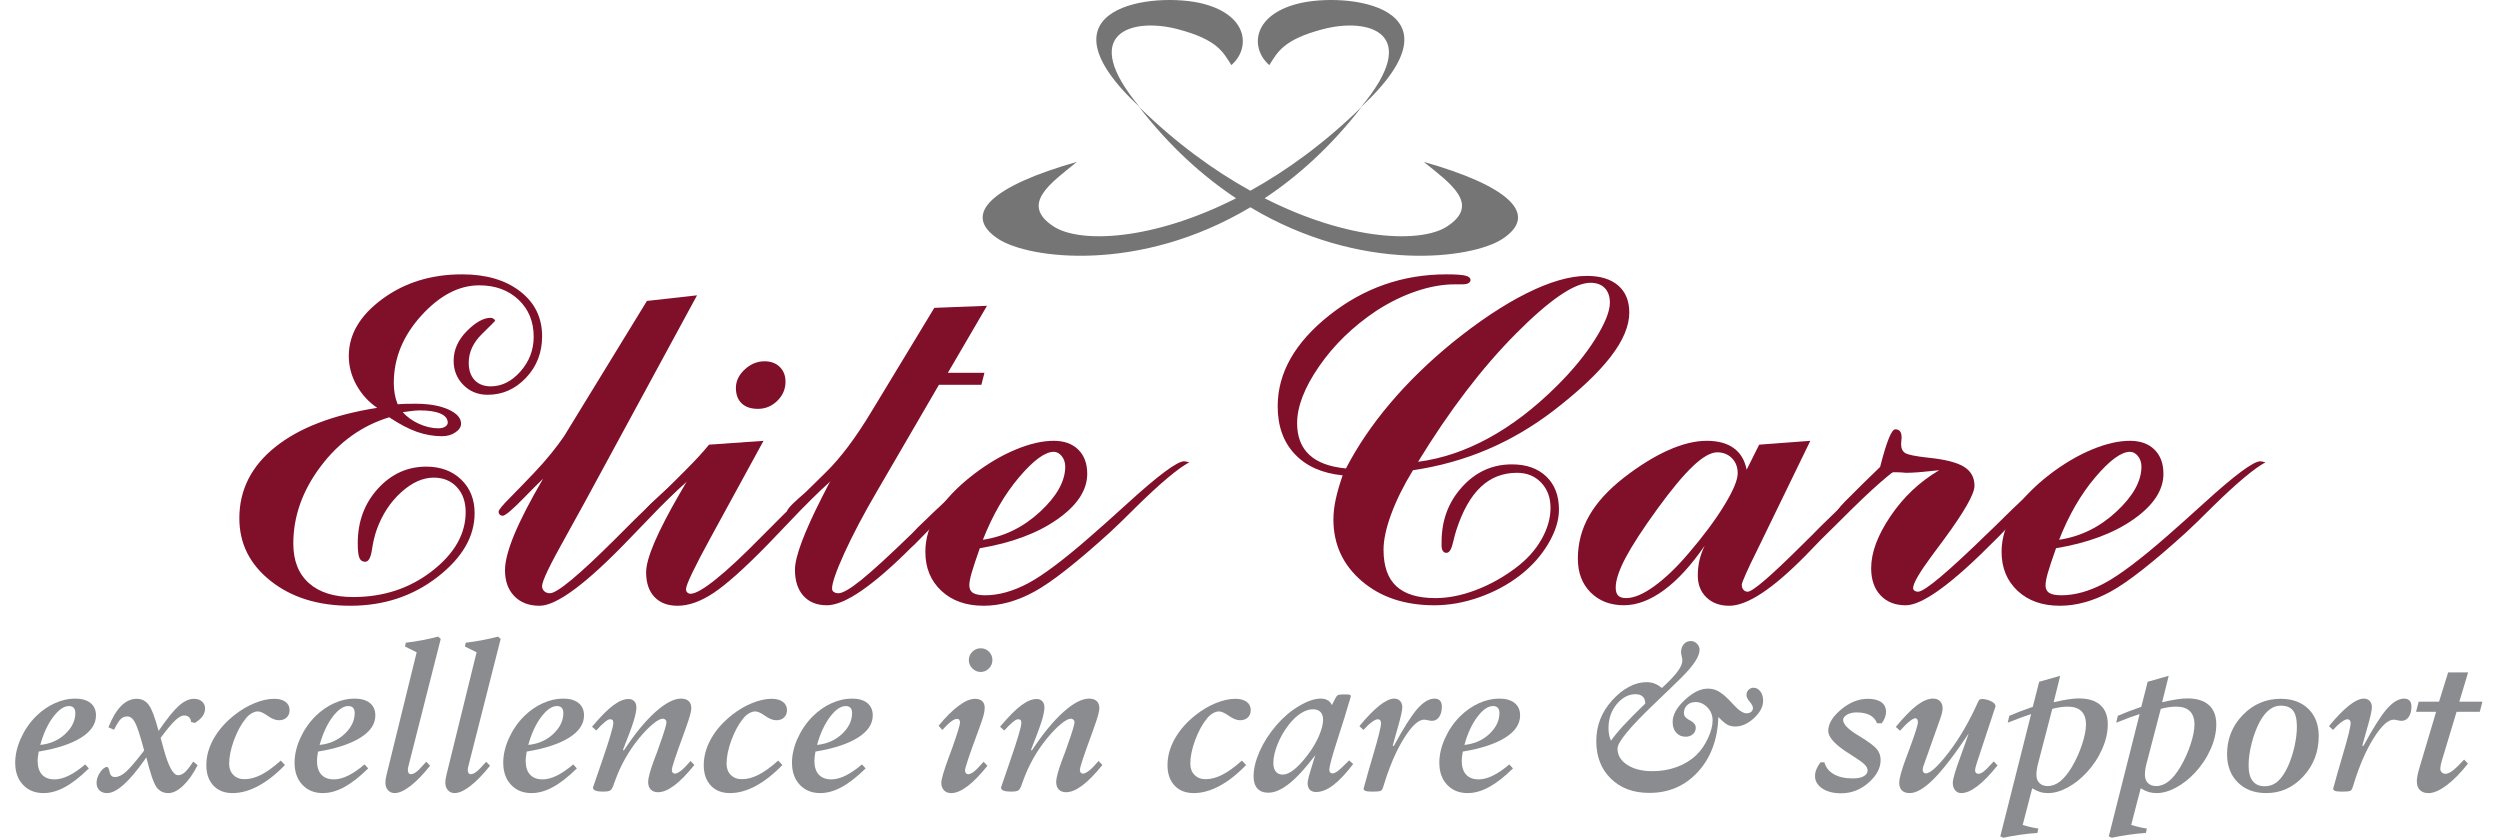 <?xml version="1.0" encoding="utf-8"?>
<!-- Generator: Adobe Illustrator 15.0.2, SVG Export Plug-In . SVG Version: 6.00 Build 0)  -->
<!DOCTYPE svg PUBLIC "-//W3C//DTD SVG 1.1//EN" "http://www.w3.org/Graphics/SVG/1.1/DTD/svg11.dtd">
<svg version="1.1" id="Layer_1" xmlns="http://www.w3.org/2000/svg" xmlns:xlink="http://www.w3.org/1999/xlink" x="0px" y="0px"
	 width="418px" height="140.5px" viewBox="21.334 0 418 140.5" enable-background="new 21.334 0 418 140.5" xml:space="preserve">
<g>
	<g>
		<g>
			<path fill="#801029" d="M84.398,68.19c-1.455-0.998-2.609-2.267-3.463-3.807c-0.855-1.539-1.283-3.164-1.283-4.874
				c0-3.591,1.867-6.762,5.602-9.513c3.733-2.751,8.18-4.126,13.34-4.126c4.018,0,7.253,0.949,9.705,2.843
				c2.452,1.896,3.677,4.397,3.677,7.504c0,2.736-0.897,5.052-2.694,6.948c-1.795,1.896-3.934,2.843-6.413,2.843
				c-1.625,0-2.979-0.549-4.062-1.646c-1.084-1.097-1.625-2.445-1.625-4.041c0-1.824,0.734-3.478,2.203-4.96
				c1.467-1.482,2.8-2.223,3.998-2.223c0.171,0,0.334,0.057,0.492,0.171c0.156,0.114,0.235,0.228,0.235,0.342
				c0,0.029-0.735,0.763-2.202,2.202c-1.468,1.44-2.203,3.043-2.203,4.81c0,1.226,0.328,2.188,0.984,2.886
				c0.656,0.699,1.553,1.047,2.694,1.047c1.852,0,3.513-0.834,4.981-2.5c1.468-1.669,2.202-3.599,2.202-5.795
				c0-2.536-0.849-4.603-2.544-6.199c-1.696-1.597-3.885-2.395-6.563-2.395c-3.393,0-6.62,1.689-9.684,5.066
				c-3.064,3.378-4.597,7.12-4.597,11.224c0,0.656,0.05,1.276,0.15,1.86c0.099,0.584,0.263,1.162,0.492,1.731
				c0.342-0.027,0.727-0.049,1.154-0.064c0.428-0.014,1.026-0.021,1.796-0.021c2.281,0,4.126,0.32,5.537,0.961
				c1.411,0.642,2.117,1.433,2.117,2.372c0,0.543-0.314,1.026-0.941,1.455c-0.627,0.427-1.369,0.642-2.224,0.642
				c-1.425,0-2.829-0.243-4.211-0.729c-1.383-0.483-2.929-1.296-4.639-2.436c-4.561,1.398-8.374,4.126-11.438,8.187
				c-3.064,4.062-4.596,8.374-4.596,12.935c0,2.852,0.869,5.053,2.608,6.606c1.738,1.555,4.204,2.33,7.397,2.33
				c5.073,0,9.477-1.454,13.211-4.362c3.734-2.907,5.601-6.185,5.601-9.833c0-1.738-0.491-3.135-1.475-4.19
				c-0.982-1.054-2.273-1.582-3.869-1.582c-1.824,0-3.642,0.82-5.451,2.459c-1.811,1.639-3.172,3.728-4.084,6.264
				c-0.342,0.969-0.613,2.124-0.812,3.463c-0.2,1.255-0.571,1.881-1.111,1.881c-0.457,0-0.777-0.213-0.962-0.641
				c-0.186-0.428-0.278-1.254-0.278-2.48c0-3.592,1.118-6.62,3.356-9.086c2.238-2.465,4.938-3.698,8.103-3.698
				c2.394,0,4.339,0.721,5.835,2.159c1.497,1.44,2.245,3.313,2.245,5.624c0,3.904-2.067,7.461-6.2,10.667
				c-4.133,3.206-8.994,4.81-14.58,4.81c-5.388,0-9.828-1.382-13.319-4.147c-3.493-2.764-5.238-6.257-5.238-10.475
				c0-4.732,1.995-8.702,5.986-11.908C71.328,71.547,77.014,69.359,84.398,68.19z M88.673,68.917
				c0.712,0.798,1.617,1.448,2.714,1.946c1.098,0.498,2.188,0.748,3.271,0.748c0.456,0,0.826-0.092,1.111-0.277
				c0.285-0.186,0.428-0.407,0.428-0.664c0-0.655-0.407-1.161-1.219-1.518c-0.812-0.356-1.974-0.535-3.485-0.535
				c-0.399,0-0.926,0.044-1.582,0.129C89.257,68.831,88.844,68.889,88.673,68.917z"/>
			<path fill="#801029" d="M112.142,80.033c-0.828,0.799-1.868,1.84-3.121,3.121c-1.996,2.052-3.207,3.078-3.635,3.078
				c-0.199,0-0.363-0.063-0.492-0.19c-0.128-0.129-0.192-0.293-0.192-0.493c0-0.284,0.641-1.068,1.924-2.352
				c0.74-0.74,1.353-1.368,1.838-1.881l2.18-2.267c1.026-1.082,1.967-2.152,2.823-3.206c0.855-1.055,1.581-2.023,2.18-2.907
				l13.853-22.62l8.38-0.94l-18.727,34.505c-0.799,1.453-1.868,3.392-3.208,5.814c-2.65,4.704-3.976,7.47-3.976,8.295
				c0,0.342,0.121,0.627,0.363,0.854c0.242,0.229,0.563,0.343,0.962,0.343c1.197,0,4.832-3.021,10.903-9.064
				c1.368-1.368,2.438-2.437,3.207-3.207c3.591-3.534,6.321-6.05,8.188-7.545c1.867-1.498,3.186-2.246,3.955-2.246
				c0.086,0,0.313,0.042,0.684,0.128c0.142,0.029,0.242,0.043,0.299,0.043c-2.48,1.397-5.972,4.462-10.475,9.193
				c-0.599,0.627-1.042,1.083-1.326,1.367c-0.542,0.571-1.311,1.369-2.309,2.395c-7.07,7.354-12.029,11.031-14.879,11.031
				c-1.768,0-3.171-0.534-4.211-1.604c-1.041-1.069-1.561-2.514-1.561-4.34c0-1.48,0.52-3.476,1.561-5.985
				C108.372,86.847,109.976,83.739,112.142,80.033z"/>
			<path fill="#801029" d="M136.381,80.119l-2.608,2.522c-0.4,0.371-0.913,0.869-1.54,1.497c-1.226,1.226-1.967,1.838-2.223,1.838
				c-0.257,0-0.457-0.035-0.6-0.106s-0.214-0.178-0.214-0.321c0-0.343,0.542-0.983,1.625-1.924c0.77-0.711,1.396-1.297,1.881-1.752
				l2.822-2.823c0.086-0.085,0.242-0.241,0.471-0.47c1.624-1.625,2.921-3.035,3.89-4.233l9.108-0.642l-8.851,16.205
				c-1.341,2.452-2.359,4.403-3.057,5.858c-0.699,1.453-1.048,2.366-1.048,2.735c0,0.229,0.071,0.414,0.214,0.557
				c0.142,0.143,0.328,0.214,0.556,0.214c0.797,0,2.202-0.806,4.211-2.416c2.01-1.61,4.525-3.956,7.547-7.034
				c5.245-5.302,8.822-8.743,10.732-10.325c1.909-1.582,3.292-2.373,4.146-2.373c0.057,0,0.271,0.042,0.642,0.128
				c0.143,0.029,0.256,0.043,0.342,0.043c-2.252,1.198-5.887,4.447-10.904,9.749c-1.653,1.739-2.936,3.078-3.847,4.019
				c-3.877,3.963-6.892,6.656-9.043,8.082c-2.152,1.425-4.155,2.137-6.007,2.137c-1.654,0-2.944-0.491-3.87-1.475
				c-0.927-0.983-1.39-2.358-1.39-4.127c0-2.308,1.867-6.684,5.602-13.126C135.597,81.502,136.067,80.689,136.381,80.119z
				 M144.377,64.854c0-1.139,0.491-2.165,1.475-3.078c0.982-0.912,2.087-1.369,3.313-1.369c1.054,0,1.902,0.314,2.543,0.941
				c0.642,0.627,0.962,1.454,0.962,2.479c0,1.227-0.456,2.288-1.369,3.186c-0.912,0.899-1.995,1.348-3.249,1.348
				c-1.169,0-2.074-0.307-2.714-0.92C144.697,66.829,144.377,65.966,144.377,64.854z"/>
			<path fill="#801029" d="M160.364,80.033c-0.827,0.799-1.867,1.84-3.122,3.121c-1.995,2.052-3.207,3.078-3.634,3.078
				c-0.2,0-0.363-0.063-0.492-0.19c-0.128-0.129-0.192-0.293-0.192-0.493c0-0.343,0.612-1.054,1.839-2.137
				c0.911-0.771,1.639-1.44,2.18-2.01l2.48-2.438c2.451-2.395,4.987-5.773,7.61-10.134c0.285-0.456,0.485-0.783,0.599-0.982
				l9.919-16.376l8.808-0.342l-6.542,11.203h6.115l-0.513,2.009h-7.098l-10.348,17.787c-2.251,3.849-4.069,7.29-5.451,10.326
				c-1.383,3.036-2.073,5.023-2.073,5.965c0,0.229,0.099,0.413,0.299,0.556c0.199,0.143,0.456,0.214,0.769,0.214
				c0.712,0,1.995-0.748,3.849-2.246c1.852-1.495,4.66-4.067,8.423-7.716l0.984-1.026c7.582-7.383,12.057-11.074,13.425-11.074
				c0.086,0,0.313,0.042,0.684,0.128c0.143,0.029,0.242,0.043,0.3,0.043c-2.053,1.083-5.487,4.091-10.304,9.022
				c-1.911,1.966-3.407,3.492-4.49,4.574l-0.684,0.641c-6.442,6.443-11.146,9.664-14.11,9.664c-1.683,0-2.993-0.527-3.934-1.582
				s-1.411-2.508-1.411-4.361c0-2.138,1.496-6.156,4.489-12.058C159.45,81.829,159.993,80.774,160.364,80.033z"/>
			<path fill="#801029" d="M185.159,91.663c-0.656,1.854-1.112,3.229-1.368,4.127c-0.257,0.897-0.385,1.589-0.385,2.072
				c0,0.6,0.214,1.026,0.641,1.284c0.428,0.256,1.097,0.384,2.009,0.384c2.251,0,4.632-0.662,7.141-1.987
				c2.508-1.326,6.043-3.984,10.604-7.975c1.51-1.312,3.506-3.093,5.986-5.345c5.188-4.73,8.366-7.098,9.535-7.098
				c0.056,0,0.185,0.021,0.384,0.064c0.199,0.042,0.356,0.078,0.471,0.106c-1.881,1.026-4.761,3.436-8.637,7.226
				c-1.938,1.938-3.463,3.421-4.575,4.447c-5.587,5.073-9.82,8.395-12.699,9.963c-2.879,1.566-5.701,2.351-8.465,2.351
				c-2.937,0-5.295-0.833-7.077-2.501c-1.782-1.668-2.671-3.841-2.671-6.52c0-2.253,0.668-4.454,2.009-6.607
				c1.339-2.151,3.363-4.268,6.072-6.349c2.309-1.768,4.639-3.143,6.991-4.126c2.352-0.983,4.482-1.476,6.392-1.476
				c1.739,0,3.107,0.492,4.104,1.476s1.497,2.329,1.497,4.04c0,2.736-1.668,5.274-5.002,7.611
				C194.779,89.17,190.461,90.78,185.159,91.663z M185.672,90.252c3.591-0.541,6.783-2.108,9.578-4.703
				c2.793-2.594,4.19-5.102,4.19-7.525c0-0.684-0.192-1.268-0.578-1.753c-0.384-0.483-0.833-0.726-1.347-0.726
				c-1.453,0-3.385,1.418-5.793,4.253C189.314,82.636,187.297,86.119,185.672,90.252z"/>
			<path fill="#801029" d="M245.823,79.479c-3.421-0.343-6.086-1.525-7.996-3.55c-1.91-2.022-2.864-4.688-2.864-7.996
				c0-5.585,2.879-10.66,8.637-15.221c5.758-4.56,12.285-6.841,19.582-6.841c1.54,0,2.594,0.072,3.164,0.214
				c0.571,0.143,0.856,0.385,0.856,0.728c0,0.228-0.114,0.406-0.343,0.533c-0.229,0.128-0.555,0.193-0.983,0.193h-1.282
				c-2.052,0-4.212,0.385-6.478,1.155c-2.268,0.769-4.498,1.867-6.691,3.292c-3.878,2.595-7.049,5.673-9.514,9.235
				c-2.467,3.564-3.699,6.742-3.699,9.536c0,2.252,0.678,4.013,2.031,5.279c1.354,1.27,3.398,2.031,6.135,2.288
				c1.938-3.734,4.398-7.361,7.377-10.882c2.979-3.52,6.435-6.89,10.368-10.112c4.475-3.619,8.644-6.393,12.506-8.316
				c3.862-1.924,7.205-2.885,10.027-2.885c2.251,0,3.997,0.533,5.237,1.603c1.239,1.069,1.859,2.573,1.859,4.511
				c0,2.251-1.04,4.725-3.121,7.417c-2.08,2.694-5.244,5.68-9.492,8.958c-3.534,2.708-7.246,4.89-11.138,6.542
				c-3.892,1.654-8.031,2.809-12.42,3.464c-1.569,2.565-2.779,5.01-3.635,7.332c-0.855,2.324-1.283,4.312-1.283,5.965
				c0,2.736,0.712,4.768,2.139,6.094c1.425,1.324,3.604,1.987,6.542,1.987c2.137,0,4.389-0.448,6.754-1.348
				c2.366-0.897,4.604-2.145,6.713-3.74c1.824-1.369,3.243-2.942,4.256-4.725c1.012-1.781,1.517-3.542,1.517-5.28
				c0-1.711-0.521-3.115-1.561-4.213c-1.041-1.096-2.388-1.646-4.04-1.646c-2.366,0-4.382,0.785-6.05,2.353
				s-3.029,3.962-4.084,7.183c-0.171,0.542-0.356,1.227-0.555,2.052c-0.257,1.197-0.628,1.796-1.113,1.796
				c-0.256,0-0.455-0.107-0.598-0.32c-0.144-0.214-0.214-0.506-0.214-0.876v-0.642c0-3.592,1.14-6.65,3.421-9.172
				c2.28-2.522,5.06-3.784,8.337-3.784c2.423,0,4.34,0.678,5.751,2.03c1.411,1.356,2.116,3.201,2.116,5.537
				c0,1.769-0.585,3.649-1.754,5.645c-1.168,1.996-2.735,3.763-4.701,5.302c-2.024,1.568-4.305,2.801-6.842,3.698
				c-2.537,0.898-5.046,1.348-7.525,1.348c-4.959,0-9.015-1.354-12.164-4.062c-3.15-2.707-4.725-6.142-4.725-10.304
				c0-1.025,0.128-2.139,0.384-3.336C244.925,82.299,245.31,80.96,245.823,79.479z M258.436,77.212
				c3.962-0.514,7.889-1.831,11.779-3.955c3.892-2.123,7.675-5.01,11.353-8.659c2.679-2.651,4.839-5.281,6.478-7.889
				s2.458-4.639,2.458-6.092c0-1.054-0.286-1.875-0.855-2.459c-0.57-0.583-1.368-0.876-2.395-0.876c-2.68,0-6.841,2.844-12.484,8.53
				C269.124,61.498,263.68,68.631,258.436,77.212z"/>
			<path fill="#801029" d="M313.373,78.536l2.096-4.189l8.552-0.642l-8.979,18.471c-0.742,1.482-1.342,2.737-1.797,3.763
				c-0.455,1.026-0.684,1.64-0.684,1.84c0,0.342,0.093,0.619,0.277,0.832c0.186,0.215,0.421,0.322,0.706,0.322
				c0.826,0,3.833-2.58,9.021-7.74c1.311-1.282,2.323-2.294,3.036-3.035c3.934-3.876,6.94-6.655,9.021-8.337
				c2.08-1.683,3.549-2.523,4.403-2.523c0.057,0,0.271,0.043,0.643,0.129c0.143,0.028,0.241,0.043,0.299,0.043
				c-2.023,1.082-5.616,4.218-10.774,9.405c-1.455,1.454-2.595,2.581-3.421,3.378c-0.599,0.627-1.454,1.511-2.565,2.65
				c-5.502,5.588-9.749,8.381-12.742,8.381c-1.568,0-2.836-0.463-3.805-1.389c-0.969-0.927-1.453-2.146-1.453-3.656
				c0-0.912,0.092-1.767,0.276-2.565c0.186-0.798,0.479-1.61,0.878-2.437c-2.253,3.277-4.526,5.758-6.819,7.439
				c-2.295,1.682-4.526,2.522-6.692,2.522c-2.28,0-4.134-0.713-5.558-2.138c-1.426-1.425-2.14-3.307-2.14-5.645
				c0-2.565,0.628-4.952,1.883-7.161c1.254-2.208,3.191-4.341,5.814-6.393c2.622-2.022,5.102-3.555,7.44-4.596
				c2.336-1.041,4.474-1.562,6.413-1.562c1.881,0,3.384,0.406,4.511,1.22C312.34,75.735,313.061,76.941,313.373,78.536z
				 M311.878,79.136c0-1.025-0.321-1.867-0.962-2.523c-0.642-0.654-1.462-0.983-2.459-0.983c-1.084,0-2.438,0.771-4.062,2.31
				c-1.626,1.54-3.606,3.919-5.944,7.14c-2.423,3.336-4.189,6.051-5.302,8.146c-1.111,2.095-1.668,3.77-1.668,5.023
				c0,0.598,0.136,1.041,0.407,1.325c0.271,0.285,0.719,0.428,1.348,0.428c1.281,0,2.835-0.656,4.66-1.967
				c1.823-1.312,3.733-3.135,5.729-5.474c2.537-2.963,4.547-5.664,6.029-8.103C311.136,82.021,311.878,80.247,311.878,79.136z"/>
			<path fill="#801029" d="M345.566,78.623c-1.596,0.171-2.772,0.284-3.527,0.342c-0.756,0.057-1.347,0.085-1.773,0.085
				c-0.058,0-0.158,0-0.3,0c-0.542-0.056-0.999-0.085-1.369-0.085h-1.41l-3.42,3.249c-0.513,0.484-1.155,1.126-1.925,1.925
				c-1.341,1.397-2.224,2.094-2.65,2.094c-0.2,0-0.363-0.063-0.492-0.19c-0.128-0.129-0.192-0.293-0.192-0.493
				c0-0.313,0.77-1.211,2.309-2.693c0.741-0.74,1.34-1.34,1.796-1.796l3.078-2.993l0.086-0.342c1.026-3.962,1.838-5.942,2.438-5.942
				c0.369,0,0.641,0.113,0.812,0.342c0.171,0.228,0.256,0.584,0.256,1.067c0,0.03-0.015,0.165-0.042,0.407
				c-0.029,0.242-0.043,0.464-0.043,0.662c0,0.713,0.235,1.212,0.705,1.497c0.471,0.285,1.76,0.542,3.869,0.77
				c2.793,0.286,4.774,0.792,5.943,1.518c1.169,0.727,1.753,1.79,1.753,3.186c0,1.34-1.695,4.318-5.088,8.936
				c-0.656,0.885-1.153,1.555-1.495,2.01c-0.172,0.229-0.414,0.557-0.729,0.984c-1.966,2.679-2.95,4.404-2.95,5.173
				c0,0.171,0.078,0.314,0.235,0.428c0.157,0.115,0.349,0.172,0.577,0.172c1.084,0,4.974-3.264,11.673-9.793l1.112-1.067
				c4.047-4.02,7.082-6.849,9.106-8.487s3.449-2.459,4.275-2.459c0.058,0,0.271,0.042,0.643,0.128
				c0.142,0.029,0.241,0.043,0.299,0.043c-2.281,1.227-5.801,4.318-10.561,9.278c-1.341,1.368-2.367,2.423-3.078,3.165l-0.601,0.598
				c-7.154,7.24-12.128,10.86-14.921,10.86c-1.768,0-3.171-0.557-4.212-1.668s-1.561-2.622-1.561-4.532
				c0-2.621,1.083-5.528,3.249-8.722C339.608,83.084,342.317,80.532,345.566,78.623z"/>
			<path fill="#801029" d="M365.102,91.663c-0.656,1.854-1.112,3.229-1.369,4.127c-0.257,0.897-0.384,1.589-0.384,2.072
				c0,0.6,0.214,1.026,0.641,1.284c0.428,0.256,1.098,0.384,2.009,0.384c2.253,0,4.634-0.662,7.142-1.987
				c2.508-1.326,6.043-3.984,10.604-7.975c1.511-1.312,3.506-3.093,5.985-5.345c5.188-4.73,8.366-7.098,9.536-7.098
				c0.057,0,0.185,0.021,0.384,0.064c0.198,0.042,0.356,0.078,0.471,0.106c-1.881,1.026-4.761,3.436-8.637,7.226
				c-1.938,1.938-3.464,3.421-4.575,4.447c-5.587,5.073-9.819,8.395-12.699,9.963c-2.879,1.566-5.7,2.351-8.466,2.351
				c-2.936,0-5.295-0.833-7.076-2.501s-2.671-3.841-2.671-6.52c0-2.253,0.668-4.454,2.009-6.607c1.34-2.151,3.362-4.268,6.071-6.349
				c2.309-1.768,4.639-3.143,6.99-4.126c2.353-0.983,4.482-1.476,6.393-1.476c1.738,0,3.106,0.492,4.104,1.476
				c0.997,0.983,1.496,2.329,1.496,4.04c0,2.736-1.668,5.274-5.002,7.611C374.721,89.17,370.403,90.78,365.102,91.663z
				 M365.615,90.252c3.592-0.541,6.783-2.108,9.578-4.703c2.792-2.594,4.189-5.102,4.189-7.525c0-0.684-0.192-1.268-0.577-1.753
				c-0.385-0.483-0.834-0.726-1.347-0.726c-1.454,0-3.386,1.418-5.793,4.253C369.256,82.636,367.24,86.119,365.615,90.252z"/>
		</g>
	</g>
	<g>
		<path fill="#8A8C8F" d="M36.188,128.481c-1.43,1.407-2.762,2.446-3.995,3.117c-1.234,0.672-2.429,1.007-3.586,1.007
			c-1.418,0-2.562-0.463-3.429-1.392c-0.869-0.928-1.302-2.155-1.302-3.684c0-1.309,0.311-2.66,0.933-4.052s1.463-2.622,2.521-3.691
			c0.96-0.949,2.011-1.684,3.151-2.202s2.278-0.778,3.414-0.778c1.102,0,1.959,0.246,2.57,0.737c0.611,0.49,0.917,1.184,0.917,2.079
			c0,1.431-0.827,2.666-2.48,3.709c-1.653,1.041-4.02,1.818-7.097,2.332c-0.065,0.339-0.112,0.631-0.14,0.876
			c-0.027,0.246-0.041,0.467-0.041,0.663c0,1.005,0.243,1.774,0.729,2.309s1.181,0.802,2.087,0.802c0.731,0,1.52-0.204,2.366-0.613
			c0.845-0.41,1.771-1.04,2.775-1.891L36.188,128.481z M28.067,124.552c1.681-0.176,3.078-0.793,4.191-1.851
			c1.114-1.059,1.67-2.216,1.67-3.471c0-0.393-0.09-0.688-0.27-0.884c-0.181-0.196-0.445-0.296-0.794-0.296
			c-0.84,0-1.716,0.604-2.628,1.81C29.324,121.066,28.602,122.63,28.067,124.552z"/>
		<path fill="#8A8C8F" d="M45.438,125.483c-0.655-2.455-1.165-4.019-1.531-4.689c-0.365-0.672-0.793-1.007-1.285-1.007
			c-0.415,0-0.766,0.131-1.056,0.392c-0.29,0.263-0.679,0.875-1.17,1.835l-0.934-0.409c0.623-1.583,1.329-2.772,2.121-3.57
			c0.791-0.796,1.662-1.194,2.61-1.194c0.841,0,1.515,0.345,2.022,1.032c0.507,0.687,1.051,2.134,1.629,4.338
			c1.386-2.02,2.516-3.42,3.389-4.199c0.873-0.78,1.714-1.171,2.521-1.171c0.567,0,1.02,0.15,1.359,0.45
			c0.338,0.301,0.508,0.696,0.508,1.188c0,0.447-0.14,0.867-0.418,1.261c-0.277,0.394-0.707,0.769-1.285,1.13l-0.639-0.148
			c-0.022-0.349-0.134-0.619-0.335-0.81c-0.202-0.191-0.483-0.287-0.843-0.287c-0.404,0-0.906,0.287-1.506,0.859
			c-0.601,0.574-1.403,1.537-2.407,2.89c0.131,0.47,0.306,1.103,0.524,1.899c0.786,2.892,1.583,4.339,2.39,4.339
			c0.382,0,0.753-0.156,1.113-0.467c0.361-0.312,0.835-0.914,1.425-1.809l0.736,0.605c-0.742,1.451-1.549,2.593-2.422,3.422
			c-0.874,0.828-1.698,1.243-2.472,1.243c-0.84,0-1.501-0.332-1.981-0.998c-0.48-0.666-1.047-2.325-1.702-4.978l-0.295,0.426
			c-2.609,3.701-4.699,5.55-6.271,5.55c-0.535,0-0.96-0.154-1.277-0.466c-0.316-0.312-0.475-0.729-0.475-1.252
			c0-0.611,0.205-1.207,0.614-1.785c0.41-0.579,0.789-0.867,1.138-0.867c0.174,0,0.316,0.28,0.426,0.843s0.404,0.842,0.884,0.842
			c0.557,0,1.16-0.279,1.809-0.842C43.001,128.516,44.029,127.318,45.438,125.483z"/>
		<path fill="#8A8C8F" d="M68.98,127.907c-1.484,1.539-2.969,2.707-4.453,3.504c-1.484,0.796-2.92,1.194-4.306,1.194
			c-1.354,0-2.424-0.42-3.209-1.26c-0.786-0.84-1.179-1.976-1.179-3.405c0-1.496,0.407-2.969,1.22-4.421
			c0.813-1.451,1.973-2.772,3.479-3.962c1.091-0.862,2.224-1.53,3.397-2.005c1.173-0.476,2.262-0.713,3.267-0.713
			c0.786,0,1.408,0.17,1.867,0.509c0.458,0.337,0.687,0.797,0.687,1.374c0,0.514-0.161,0.925-0.482,1.236
			c-0.322,0.312-0.757,0.467-1.302,0.467c-0.557,0-1.182-0.247-1.875-0.738c-0.693-0.49-1.242-0.736-1.646-0.736
			c-0.327,0-0.672,0.104-1.031,0.312c-0.36,0.207-0.688,0.496-0.982,0.868c-0.776,0.948-1.433,2.154-1.974,3.617
			c-0.54,1.463-0.81,2.783-0.81,3.962c0,0.765,0.234,1.384,0.704,1.858c0.469,0.474,1.086,0.712,1.85,0.712
			c0.895,0,1.826-0.245,2.792-0.736c0.966-0.491,2.061-1.283,3.282-2.374L68.98,127.907z"/>
		<path fill="#8A8C8F" d="M82.897,128.481c-1.431,1.407-2.763,2.446-3.995,3.117c-1.234,0.672-2.429,1.007-3.586,1.007
			c-1.419,0-2.562-0.463-3.429-1.392c-0.868-0.928-1.302-2.155-1.302-3.684c0-1.309,0.311-2.66,0.933-4.052
			c0.622-1.392,1.463-2.622,2.521-3.691c0.96-0.949,2.011-1.684,3.151-2.202c1.141-0.519,2.278-0.778,3.414-0.778
			c1.102,0,1.959,0.246,2.57,0.737c0.612,0.49,0.917,1.184,0.917,2.079c0,1.431-0.827,2.666-2.481,3.709
			c-1.653,1.041-4.019,1.818-7.097,2.332c-0.066,0.339-0.112,0.631-0.14,0.876c-0.027,0.246-0.041,0.467-0.041,0.663
			c0,1.005,0.243,1.774,0.729,2.309s1.182,0.802,2.087,0.802c0.731,0,1.52-0.204,2.366-0.613c0.846-0.41,1.771-1.04,2.775-1.891
			L82.897,128.481z M74.776,124.552c1.681-0.176,3.078-0.793,4.191-1.851c1.113-1.059,1.669-2.216,1.669-3.471
			c0-0.393-0.09-0.688-0.27-0.884c-0.181-0.196-0.445-0.296-0.795-0.296c-0.84,0-1.716,0.604-2.627,1.81
			C76.033,121.066,75.311,122.63,74.776,124.552z"/>
		<path fill="#8A8C8F" d="M91,109.062l-1.948-0.965l0.131-0.639c0.873-0.098,1.757-0.232,2.652-0.401
			c0.895-0.168,1.812-0.373,2.75-0.614l0.442,0.377l-5.436,21.415c-0.022,0.076-0.038,0.149-0.049,0.221
			c-0.01,0.07-0.016,0.167-0.016,0.287c0,0.207,0.043,0.376,0.131,0.507c0.087,0.132,0.201,0.196,0.343,0.196
			c0.273,0,0.573-0.117,0.9-0.352c0.328-0.235,0.896-0.812,1.703-1.728l0.639,0.671c-1.189,1.485-2.292,2.617-3.307,3.396
			c-1.015,0.781-1.889,1.171-2.619,1.171c-0.448,0-0.816-0.16-1.105-0.481c-0.29-0.323-0.434-0.734-0.434-1.236
			c0-0.175,0.011-0.354,0.033-0.541c0.021-0.186,0.076-0.464,0.164-0.835L91,109.062z"/>
		<path fill="#8A8C8F" d="M101.02,109.062l-1.949-0.965l0.131-0.639c0.874-0.098,1.758-0.232,2.652-0.401
			c0.895-0.168,1.812-0.373,2.75-0.614l0.442,0.377l-5.436,21.415c-0.022,0.076-0.038,0.149-0.049,0.221
			c-0.011,0.07-0.016,0.167-0.016,0.287c0,0.207,0.043,0.376,0.131,0.507c0.087,0.132,0.202,0.196,0.343,0.196
			c0.273,0,0.573-0.117,0.9-0.352c0.328-0.235,0.896-0.812,1.703-1.728l0.639,0.671c-1.189,1.485-2.292,2.617-3.307,3.396
			c-1.015,0.781-1.889,1.171-2.62,1.171c-0.448,0-0.816-0.16-1.105-0.481c-0.29-0.323-0.435-0.734-0.435-1.236
			c0-0.175,0.011-0.354,0.033-0.541c0.021-0.186,0.076-0.464,0.164-0.835L101.02,109.062z"/>
		<path fill="#8A8C8F" d="M117.785,128.481c-1.43,1.407-2.762,2.446-3.995,3.117c-1.233,0.672-2.428,1.007-3.585,1.007
			c-1.418,0-2.562-0.463-3.429-1.392c-0.869-0.928-1.302-2.155-1.302-3.684c0-1.309,0.311-2.66,0.933-4.052
			c0.622-1.392,1.463-2.622,2.521-3.691c0.96-0.949,2.012-1.684,3.152-2.202c1.14-0.519,2.278-0.778,3.414-0.778
			c1.102,0,1.958,0.246,2.57,0.737c0.611,0.49,0.917,1.184,0.917,2.079c0,1.431-0.827,2.666-2.48,3.709
			c-1.653,1.041-4.02,1.818-7.097,2.332c-0.066,0.339-0.112,0.631-0.14,0.876c-0.027,0.246-0.041,0.467-0.041,0.663
			c0,1.005,0.243,1.774,0.729,2.309s1.181,0.802,2.087,0.802c0.731,0,1.52-0.204,2.366-0.613c0.846-0.41,1.771-1.04,2.775-1.891
			L117.785,128.481z M109.664,124.552c1.681-0.176,3.078-0.793,4.191-1.851c1.113-1.059,1.669-2.216,1.669-3.471
			c0-0.393-0.09-0.688-0.27-0.884c-0.181-0.196-0.445-0.296-0.794-0.296c-0.841,0-1.716,0.604-2.628,1.81
			C110.922,121.066,110.199,122.63,109.664,124.552z"/>
		<path fill="#8A8C8F" d="M120.322,121.506c1.397-1.659,2.573-2.846,3.528-3.561c0.956-0.715,1.815-1.072,2.579-1.072
			c0.394,0,0.71,0.123,0.949,0.368c0.24,0.246,0.361,0.581,0.361,1.008c0,0.544-0.145,1.293-0.435,2.242
			c-0.289,0.95-0.897,2.593-1.825,4.928l0.18,0.033c1.79-2.729,3.528-4.852,5.214-6.369c1.686-1.518,3.129-2.276,4.33-2.276
			c0.558,0,0.982,0.14,1.278,0.419c0.294,0.277,0.441,0.674,0.441,1.187c0,0.502-0.277,1.527-0.835,3.077
			c-0.108,0.306-0.19,0.535-0.245,0.688c-0.874,2.391-1.455,4.027-1.744,4.912c-0.289,0.884-0.433,1.434-0.433,1.653
			c0,0.185,0.046,0.333,0.139,0.44c0.092,0.109,0.215,0.164,0.368,0.164c0.272,0,0.622-0.169,1.048-0.507
			c0.425-0.338,0.949-0.873,1.571-1.604l0.639,0.671c-1.233,1.528-2.352,2.668-3.356,3.422c-1.004,0.753-1.91,1.129-2.718,1.129
			c-0.523,0-0.93-0.149-1.219-0.449c-0.29-0.301-0.434-0.718-0.434-1.252c0-0.688,0.338-1.938,1.015-3.75
			c0.207-0.534,0.366-0.949,0.475-1.244l0.262-0.754c0.873-2.422,1.31-3.835,1.31-4.239c0-0.175-0.06-0.32-0.181-0.434
			c-0.12-0.115-0.262-0.172-0.425-0.172c-0.382,0-0.928,0.288-1.637,0.868c-0.709,0.577-1.484,1.374-2.325,2.39
			c-1.768,2.15-3.132,4.584-4.093,7.302c-0.12,0.349-0.208,0.595-0.262,0.736l-0.099,0.197c-0.109,0.271-0.27,0.458-0.482,0.556
			c-0.213,0.099-0.587,0.147-1.122,0.147c-0.535,0-0.944-0.056-1.228-0.164c-0.284-0.108-0.426-0.268-0.426-0.475
			c0-0.044,0.002-0.073,0.008-0.089c0.005-0.018,0.014-0.036,0.025-0.059l0.065-0.212c0.349-1.026,0.825-2.407,1.424-4.143
			c1.244-3.612,1.867-5.719,1.867-6.319c0-0.251-0.042-0.42-0.123-0.507c-0.082-0.089-0.232-0.132-0.45-0.132
			c-0.187,0-0.475,0.161-0.868,0.483c-0.393,0.321-0.862,0.788-1.408,1.399L120.322,121.506z"/>
		<path fill="#8A8C8F" d="M152.149,127.907c-1.484,1.539-2.969,2.707-4.453,3.504c-1.484,0.796-2.92,1.194-4.306,1.194
			c-1.354,0-2.424-0.42-3.209-1.26c-0.786-0.84-1.18-1.976-1.18-3.405c0-1.496,0.408-2.969,1.22-4.421
			c0.813-1.451,1.973-2.772,3.479-3.962c1.091-0.862,2.224-1.53,3.397-2.005c1.173-0.476,2.262-0.713,3.266-0.713
			c0.786,0,1.408,0.17,1.867,0.509c0.458,0.337,0.687,0.797,0.687,1.374c0,0.514-0.161,0.925-0.482,1.236
			c-0.322,0.312-0.757,0.467-1.302,0.467c-0.557,0-1.182-0.247-1.875-0.738c-0.693-0.49-1.242-0.736-1.646-0.736
			c-0.328,0-0.671,0.104-1.031,0.312c-0.36,0.207-0.688,0.496-0.982,0.868c-0.776,0.948-1.433,2.154-1.974,3.617
			c-0.54,1.463-0.81,2.783-0.81,3.962c0,0.765,0.235,1.384,0.704,1.858c0.469,0.474,1.086,0.712,1.85,0.712
			c0.895,0,1.826-0.245,2.792-0.736c0.966-0.491,2.061-1.283,3.282-2.374L152.149,127.907z"/>
		<path fill="#8A8C8F" d="M166.065,128.481c-1.431,1.407-2.762,2.446-3.995,3.117c-1.234,0.672-2.429,1.007-3.586,1.007
			c-1.419,0-2.562-0.463-3.429-1.392c-0.868-0.928-1.302-2.155-1.302-3.684c0-1.309,0.311-2.66,0.933-4.052
			c0.622-1.392,1.463-2.622,2.521-3.691c0.96-0.949,2.011-1.684,3.151-2.202c1.141-0.519,2.278-0.778,3.414-0.778
			c1.102,0,1.959,0.246,2.57,0.737c0.612,0.49,0.917,1.184,0.917,2.079c0,1.431-0.827,2.666-2.481,3.709
			c-1.653,1.041-4.019,1.818-7.097,2.332c-0.065,0.339-0.111,0.631-0.139,0.876c-0.027,0.246-0.041,0.467-0.041,0.663
			c0,1.005,0.243,1.774,0.729,2.309s1.182,0.802,2.087,0.802c0.731,0,1.52-0.204,2.365-0.613c0.846-0.41,1.771-1.04,2.775-1.891
			L166.065,128.481z M157.944,124.552c1.682-0.176,3.078-0.793,4.192-1.851c1.113-1.059,1.669-2.216,1.669-3.471
			c0-0.393-0.089-0.688-0.269-0.884c-0.181-0.196-0.445-0.296-0.795-0.296c-0.84,0-1.716,0.604-2.627,1.81
			C159.202,121.066,158.48,122.63,157.944,124.552z"/>
		<path fill="#8A8C8F" d="M186.432,128.038c-1.222,1.528-2.339,2.672-3.348,3.431c-1.009,0.758-1.913,1.137-2.709,1.137
			c-0.502,0-0.903-0.154-1.204-0.466s-0.45-0.729-0.45-1.252c0-0.59,0.42-2.025,1.261-4.307c0.251-0.688,0.447-1.217,0.59-1.588
			c0.404-1.146,0.717-2.084,0.941-2.815c0.223-0.732,0.336-1.18,0.336-1.344c0-0.218-0.042-0.379-0.123-0.482
			c-0.082-0.104-0.21-0.155-0.385-0.155c-0.262,0-0.589,0.146-0.982,0.442c-0.392,0.295-0.884,0.764-1.473,1.408l-0.622-0.705
			c1.201-1.462,2.322-2.578,3.364-3.348c1.042-0.769,1.951-1.154,2.727-1.154c0.524,0,0.925,0.131,1.203,0.393
			c0.278,0.263,0.418,0.633,0.418,1.114c0,0.359-0.068,0.794-0.205,1.301c-0.137,0.508-0.44,1.395-0.909,2.661
			c-0.742,1.998-1.291,3.528-1.646,4.592c-0.354,1.064-0.532,1.7-0.532,1.908c0,0.186,0.049,0.338,0.147,0.458
			c0.098,0.12,0.218,0.18,0.36,0.18c0.272,0,0.581-0.128,0.925-0.385c0.344-0.256,0.903-0.82,1.678-1.694L186.432,128.038z
			 M183.321,110.373c0-0.534,0.194-0.999,0.582-1.392c0.387-0.393,0.854-0.59,1.399-0.59c0.546,0,1.009,0.191,1.392,0.573
			c0.382,0.383,0.573,0.853,0.573,1.408c0,0.534-0.197,0.999-0.589,1.392c-0.393,0.393-0.851,0.59-1.375,0.59
			c-0.535,0-0.998-0.199-1.392-0.598C183.518,111.357,183.321,110.897,183.321,110.373z"/>
		<path fill="#8A8C8F" d="M188.544,121.506c1.397-1.659,2.573-2.846,3.528-3.561c0.956-0.715,1.815-1.072,2.579-1.072
			c0.394,0,0.71,0.123,0.95,0.368c0.24,0.246,0.36,0.581,0.36,1.008c0,0.544-0.144,1.293-0.434,2.242
			c-0.289,0.95-0.897,2.593-1.825,4.928l0.18,0.033c1.79-2.729,3.528-4.852,5.215-6.369c1.686-1.518,3.129-2.276,4.33-2.276
			c0.557,0,0.983,0.14,1.278,0.419c0.294,0.277,0.441,0.674,0.441,1.187c0,0.502-0.278,1.527-0.835,3.077
			c-0.108,0.306-0.19,0.535-0.245,0.688c-0.874,2.391-1.455,4.027-1.744,4.912c-0.289,0.884-0.434,1.434-0.434,1.653
			c0,0.185,0.046,0.333,0.139,0.44c0.093,0.109,0.216,0.164,0.368,0.164c0.273,0,0.623-0.169,1.048-0.507
			c0.425-0.338,0.949-0.873,1.571-1.604l0.639,0.671c-1.234,1.528-2.352,2.668-3.356,3.422c-1.004,0.753-1.911,1.129-2.718,1.129
			c-0.523,0-0.93-0.149-1.219-0.449c-0.289-0.301-0.434-0.718-0.434-1.252c0-0.688,0.338-1.938,1.015-3.75
			c0.207-0.534,0.365-0.949,0.475-1.244l0.262-0.754c0.873-2.422,1.31-3.835,1.31-4.239c0-0.175-0.06-0.32-0.181-0.434
			c-0.12-0.115-0.262-0.172-0.426-0.172c-0.382,0-0.927,0.288-1.637,0.868c-0.709,0.577-1.484,1.374-2.325,2.39
			c-1.768,2.15-3.132,4.584-4.093,7.302c-0.12,0.349-0.208,0.595-0.262,0.736l-0.099,0.197c-0.109,0.271-0.27,0.458-0.482,0.556
			c-0.213,0.099-0.587,0.147-1.122,0.147s-0.944-0.056-1.228-0.164c-0.283-0.108-0.425-0.268-0.425-0.475
			c0-0.044,0.002-0.073,0.008-0.089c0.005-0.018,0.014-0.036,0.025-0.059l0.065-0.212c0.349-1.026,0.825-2.407,1.424-4.143
			c1.244-3.612,1.867-5.719,1.867-6.319c0-0.251-0.042-0.42-0.124-0.507c-0.082-0.089-0.232-0.132-0.45-0.132
			c-0.186,0-0.475,0.161-0.869,0.483c-0.392,0.321-0.861,0.788-1.407,1.399L188.544,121.506z"/>
		<path fill="#8A8C8F" d="M229.687,127.907c-1.484,1.539-2.97,2.707-4.453,3.504c-1.485,0.796-2.92,1.194-4.306,1.194
			c-1.354,0-2.424-0.42-3.209-1.26c-0.786-0.84-1.179-1.976-1.179-3.405c0-1.496,0.407-2.969,1.22-4.421
			c0.812-1.451,1.973-2.772,3.479-3.962c1.091-0.862,2.224-1.53,3.397-2.005c1.173-0.476,2.262-0.713,3.266-0.713
			c0.786,0,1.408,0.17,1.867,0.509c0.458,0.337,0.687,0.797,0.687,1.374c0,0.514-0.16,0.925-0.482,1.236
			c-0.322,0.312-0.756,0.467-1.302,0.467c-0.557,0-1.182-0.247-1.875-0.738c-0.693-0.49-1.242-0.736-1.645-0.736
			c-0.328,0-0.672,0.104-1.032,0.312c-0.36,0.207-0.688,0.496-0.982,0.868c-0.775,0.948-1.433,2.154-1.974,3.617
			c-0.54,1.463-0.81,2.783-0.81,3.962c0,0.765,0.234,1.384,0.704,1.858c0.469,0.474,1.086,0.712,1.85,0.712
			c0.895,0,1.826-0.245,2.791-0.736c0.966-0.491,2.061-1.283,3.282-2.374L229.687,127.907z"/>
		<path fill="#8A8C8F" d="M247.581,127.744c-1.202,1.582-2.31,2.759-3.324,3.527c-1.015,0.771-1.975,1.155-2.882,1.155
			c-0.446,0-0.794-0.129-1.039-0.385c-0.246-0.257-0.368-0.631-0.368-1.123c0-0.37,0.234-1.298,0.704-2.783
			c0.251-0.774,0.441-1.396,0.572-1.865c-1.581,2.107-3.021,3.678-4.313,4.715c-1.294,1.038-2.469,1.556-3.528,1.556
			c-0.808,0-1.422-0.238-1.842-0.713s-0.63-1.154-0.63-2.038c0-1.244,0.335-2.628,1.007-4.15s1.606-2.982,2.808-4.379
			c1.146-1.332,2.411-2.407,3.798-3.227c1.387-0.817,2.593-1.228,3.618-1.228c0.448,0,0.827,0.088,1.139,0.262
			c0.311,0.176,0.553,0.449,0.728,0.819l0.64-1.245c0.119-0.229,0.259-0.376,0.417-0.44c0.157-0.065,0.499-0.099,1.023-0.099
			c0.491,0,0.793,0.022,0.908,0.064c0.115,0.044,0.172,0.109,0.172,0.198c0,0.087-0.044,0.271-0.131,0.556
			c-0.022,0.055-0.033,0.094-0.033,0.114l-0.082,0.246c-0.457,1.594-1.129,3.752-2.013,6.475c-0.885,2.724-1.327,4.385-1.327,4.986
			c0,0.173,0.047,0.312,0.14,0.416c0.094,0.104,0.21,0.156,0.353,0.156c0.24,0,0.528-0.12,0.868-0.36
			c0.337-0.24,0.987-0.845,1.947-1.818L247.581,127.744z M234.239,127.563c0,0.633,0.136,1.116,0.408,1.45
			c0.272,0.332,0.665,0.498,1.18,0.498c0.545,0,1.167-0.274,1.865-0.826c0.699-0.551,1.458-1.367,2.276-2.448
			c0.797-1.036,1.427-2.098,1.891-3.184c0.465-1.087,0.696-1.984,0.696-2.693c0-0.567-0.145-1.005-0.435-1.311
			c-0.289-0.305-0.7-0.458-1.235-0.458c-0.667,0-1.343,0.218-2.03,0.655c-0.688,0.436-1.364,1.074-2.03,1.915
			c-0.797,1.026-1.428,2.123-1.891,3.291C234.47,125.62,234.239,126.658,234.239,127.563z"/>
		<path fill="#8A8C8F" d="M249.299,122.047l-0.671-0.64c1.255-1.527,2.371-2.677,3.349-3.445c0.976-0.771,1.803-1.155,2.48-1.155
			c0.403,0,0.729,0.132,0.974,0.394s0.368,0.611,0.368,1.049c0,0.523-0.257,1.675-0.77,3.453c-0.142,0.501-0.251,0.89-0.327,1.162
			l-0.507,1.817l0.195,0.034c1.594-2.959,2.896-5.016,3.904-6.174c1.01-1.155,1.979-1.735,2.906-1.735
			c0.394,0,0.693,0.115,0.9,0.344c0.208,0.23,0.312,0.563,0.312,1c0,0.709-0.151,1.282-0.451,1.719
			c-0.301,0.436-0.701,0.655-1.203,0.655c-0.164,0-0.391-0.033-0.68-0.099s-0.5-0.099-0.631-0.099c-0.938,0-2.058,1.032-3.355,3.095
			c-1.299,2.062-2.445,4.731-3.438,8.006l-0.114,0.311c-0.065,0.251-0.194,0.418-0.385,0.499c-0.191,0.082-0.641,0.123-1.352,0.123
			c-0.545,0-0.927-0.038-1.145-0.114c-0.22-0.077-0.328-0.202-0.328-0.377c0-0.021,0.005-0.052,0.016-0.09
			c0.012-0.039,0.018-0.068,0.018-0.09l0.064-0.196c0.36-1.353,0.862-3.115,1.506-5.288c0.874-2.937,1.311-4.704,1.311-5.305
			c0-0.196-0.047-0.353-0.139-0.467c-0.093-0.115-0.227-0.172-0.402-0.172c-0.24,0-0.575,0.158-1.007,0.475
			C250.268,121.054,249.801,121.489,249.299,122.047z"/>
		<path fill="#8A8C8F" d="M274.299,128.481c-1.43,1.407-2.762,2.446-3.994,3.117c-1.233,0.672-2.429,1.007-3.586,1.007
			c-1.418,0-2.562-0.463-3.429-1.392c-0.869-0.928-1.302-2.155-1.302-3.684c0-1.309,0.31-2.66,0.934-4.052
			c0.622-1.392,1.462-2.622,2.521-3.691c0.96-0.949,2.012-1.684,3.151-2.202c1.141-0.519,2.278-0.778,3.414-0.778
			c1.103,0,1.959,0.246,2.569,0.737c0.611,0.49,0.918,1.184,0.918,2.079c0,1.431-0.827,2.666-2.48,3.709
			c-1.653,1.041-4.021,1.818-7.098,2.332c-0.065,0.339-0.112,0.631-0.14,0.876c-0.027,0.246-0.041,0.467-0.041,0.663
			c0,1.005,0.243,1.774,0.729,2.309c0.486,0.534,1.182,0.802,2.088,0.802c0.73,0,1.521-0.204,2.365-0.613
			c0.846-0.41,1.771-1.04,2.775-1.891L274.299,128.481z M266.179,124.552c1.681-0.176,3.077-0.793,4.192-1.851
			c1.112-1.059,1.668-2.216,1.668-3.471c0-0.393-0.089-0.688-0.27-0.884c-0.18-0.196-0.444-0.296-0.794-0.296
			c-0.841,0-1.717,0.604-2.627,1.81C267.437,121.066,266.713,122.63,266.179,124.552z"/>
		<path fill="#8A8C8F" d="M299.201,115.039c1.189-1.091,2.057-2.003,2.603-2.734c0.546-0.73,0.818-1.353,0.818-1.866
			c0-0.174-0.035-0.414-0.105-0.721c-0.071-0.305-0.107-0.533-0.107-0.687c0-0.536,0.153-0.977,0.458-1.327
			c0.307-0.349,0.693-0.523,1.163-0.523c0.393,0,0.737,0.146,1.032,0.442c0.295,0.295,0.441,0.639,0.441,1.031
			c0,1.081-0.993,2.608-2.979,4.584l-0.115,0.115c-1.103,1.091-2.587,2.526-4.453,4.305c-4.114,3.93-6.172,6.429-6.172,7.499
			c0,1.113,0.541,2.021,1.621,2.726s2.483,1.056,4.208,1.056c1.45,0,2.811-0.231,4.076-0.695c1.267-0.464,2.347-1.121,3.242-1.973
			c0.796-0.765,1.453-1.705,1.972-2.823c0.519-1.121,0.778-2.116,0.778-2.989c0-0.862-0.29-1.59-0.868-2.185
			c-0.578-0.596-1.238-0.893-1.98-0.893c-0.58,0-1.048,0.172-1.408,0.516s-0.54,0.787-0.54,1.334c0,0.229,0.06,0.429,0.18,0.598
			s0.327,0.336,0.622,0.499c0.076,0.044,0.186,0.104,0.327,0.18c0.567,0.317,0.852,0.704,0.852,1.163
			c0,0.436-0.158,0.796-0.476,1.081c-0.315,0.283-0.719,0.426-1.21,0.426c-0.655,0-1.183-0.224-1.581-0.672
			c-0.398-0.447-0.597-1.048-0.597-1.801c0-1.189,0.677-2.415,2.029-3.677c1.354-1.26,2.637-1.89,3.848-1.89
			c0.535,0,1.025,0.099,1.474,0.294c0.447,0.198,0.949,0.547,1.506,1.049c0.327,0.283,0.748,0.709,1.261,1.277
			c0.906,1.004,1.647,1.506,2.227,1.506c0.328,0,0.59-0.083,0.786-0.246c0.196-0.164,0.295-0.376,0.295-0.639
			c0-0.272-0.181-0.621-0.541-1.048c-0.359-0.427-0.54-0.802-0.54-1.129c0-0.339,0.114-0.626,0.345-0.859
			c0.229-0.235,0.507-0.353,0.834-0.353c0.447,0,0.826,0.205,1.139,0.614c0.31,0.408,0.466,0.925,0.466,1.546
			c0,1.005-0.508,1.977-1.522,2.915c-1.016,0.938-2.062,1.407-3.144,1.407c-0.48,0-0.906-0.095-1.277-0.285
			c-0.371-0.191-0.884-0.625-1.539-1.302c-0.131,3.766-1.271,6.82-3.421,9.168c-2.149,2.347-4.862,3.52-8.137,3.52
			c-2.664,0-4.805-0.796-6.426-2.391c-1.621-1.594-2.432-3.684-2.432-6.27c0-1.288,0.218-2.497,0.655-3.627
			c0.436-1.13,1.102-2.191,1.997-3.184c0.884-0.982,1.82-1.735,2.808-2.26c0.987-0.523,1.962-0.786,2.923-0.786
			c0.49,0,0.94,0.076,1.35,0.229C298.374,114.439,298.786,114.689,299.201,115.039z M290.688,123.847
			c0.949-1.386,2.832-3.427,5.648-6.123l0.081-0.081v-0.065c0-0.48-0.143-0.852-0.425-1.113c-0.284-0.262-0.683-0.394-1.195-0.394
			c-1.169,0-2.213,0.552-3.136,1.653c-0.923,1.103-1.383,2.44-1.383,4.011c0,0.404,0.032,0.778,0.098,1.122
			C290.443,123.201,290.545,123.53,290.688,123.847z"/>
		<path fill="#8A8C8F" d="M325.706,127.465h0.672c0.229,0.853,0.753,1.513,1.572,1.981c0.817,0.469,1.871,0.704,3.159,0.704
			c0.786,0,1.397-0.12,1.833-0.36c0.438-0.24,0.655-0.578,0.655-1.016c0-0.305-0.183-0.636-0.548-0.989
			c-0.366-0.355-1.056-0.85-2.071-1.482l-0.361-0.229c-2.4-1.495-3.601-2.783-3.601-3.863c0-1.189,0.714-2.382,2.145-3.577
			s2.92-1.793,4.47-1.793c0.972,0,1.722,0.188,2.251,0.564s0.794,0.914,0.794,1.613c0,0.316-0.057,0.628-0.172,0.933
			c-0.114,0.307-0.292,0.633-0.532,0.983h-0.802c-0.219-0.601-0.614-1.054-1.187-1.359c-0.574-0.305-1.319-0.459-2.235-0.459
			c-0.621,0-1.151,0.126-1.589,0.377c-0.436,0.252-0.654,0.541-0.654,0.868c0,0.698,0.77,1.522,2.309,2.472
			c0.175,0.109,0.312,0.19,0.41,0.247c1.55,0.948,2.528,1.682,2.938,2.2c0.408,0.52,0.613,1.116,0.613,1.793
			c0,1.343-0.671,2.605-2.014,3.79s-2.877,1.776-4.601,1.776c-1.288,0-2.335-0.27-3.144-0.811c-0.808-0.539-1.211-1.23-1.211-2.07
			c0-0.36,0.071-0.724,0.213-1.089C325.161,128.303,325.39,127.901,325.706,127.465z"/>
		<path fill="#8A8C8F" d="M355.323,127.974c-1.222,1.528-2.341,2.682-3.356,3.461c-1.016,0.781-1.92,1.171-2.717,1.171
			c-0.416,0-0.754-0.157-1.016-0.475c-0.262-0.316-0.394-0.73-0.394-1.243c0-0.622,0.443-2.123,1.327-4.503
			c0.567-1.549,1.01-2.799,1.325-3.75c-2.292,3.461-4.229,5.988-5.812,7.581c-1.582,1.593-2.931,2.39-4.044,2.39
			c-0.566,0-1.001-0.15-1.302-0.449c-0.3-0.3-0.449-0.724-0.449-1.269c0-0.775,0.431-2.293,1.293-4.552
			c0.186-0.491,0.321-0.857,0.409-1.098c0.523-1.418,0.892-2.469,1.105-3.151c0.212-0.682,0.318-1.132,0.318-1.351
			c-0.011-0.207-0.051-0.365-0.122-0.475c-0.071-0.108-0.166-0.164-0.286-0.164c-0.241,0-0.582,0.179-1.023,0.532
			c-0.442,0.354-0.964,0.871-1.563,1.548l-0.704-0.639c1.375-1.67,2.556-2.877,3.544-3.618c0.988-0.742,1.887-1.114,2.693-1.114
			c0.491,0,0.879,0.146,1.162,0.435c0.285,0.289,0.427,0.68,0.427,1.171c0,0.229-0.036,0.494-0.106,0.794
			c-0.071,0.3-0.173,0.63-0.303,0.99l-2.816,7.939c-0.033,0.088-0.057,0.179-0.074,0.271c-0.016,0.094-0.024,0.205-0.024,0.337
			c0,0.163,0.047,0.299,0.14,0.408s0.209,0.164,0.352,0.164c0.764,0,2.047-1.171,3.848-3.512s3.438-5.159,4.912-8.455l0.064-0.132
			c0.044-0.109,0.117-0.194,0.221-0.254c0.104-0.061,0.222-0.09,0.353-0.09c0.502,0,1.008,0.123,1.515,0.368
			c0.508,0.246,0.762,0.517,0.762,0.81c0,0.022-0.006,0.05-0.017,0.083c-0.012,0.032-0.017,0.059-0.017,0.081l-3.111,9.414
			c-0.088,0.262-0.155,0.503-0.204,0.721s-0.073,0.36-0.073,0.425c0,0.176,0.048,0.32,0.147,0.435
			c0.098,0.114,0.218,0.173,0.36,0.173c0.282,0,0.586-0.121,0.908-0.362c0.321-0.239,0.892-0.812,1.711-1.719L355.323,127.974z"/>
		<path fill="#8A8C8F" d="M355.781,139.843l5.157-20.448c-0.48,0.152-1.001,0.329-1.562,0.531c-0.562,0.203-1.347,0.506-2.35,0.908
			l0.262-1.146c0.546-0.239,1.146-0.484,1.801-0.736c0.655-0.25,1.364-0.507,2.128-0.769l1.064-4.191l3.521-0.999l-1.097,4.421
			c0.981-0.229,1.808-0.392,2.479-0.491c0.672-0.099,1.252-0.147,1.743-0.147c1.572,0,2.771,0.372,3.595,1.113
			c0.823,0.742,1.235,1.822,1.235,3.242c0,1.32-0.316,2.695-0.949,4.125c-0.633,1.431-1.501,2.74-2.603,3.929
			c-1.005,1.07-2.075,1.908-3.21,2.514s-2.21,0.908-3.226,0.908c-0.469,0-0.905-0.059-1.31-0.179
			c-0.402-0.122-0.851-0.328-1.342-0.624l-1.588,6.124c0.414,0.132,0.843,0.249,1.284,0.353c0.443,0.104,0.887,0.188,1.335,0.253
			l-0.163,0.737c-0.982,0.065-1.948,0.166-2.898,0.304c-0.949,0.136-1.883,0.303-2.8,0.498L355.781,139.843z M364.476,118.526
			l-2.423,9.315c-0.077,0.294-0.134,0.592-0.173,0.893c-0.038,0.3-0.058,0.581-0.058,0.843c0,0.567,0.17,1.018,0.508,1.351
			c0.339,0.334,0.803,0.5,1.392,0.5c0.71,0,1.397-0.262,2.063-0.786c0.665-0.523,1.32-1.326,1.965-2.406
			c0.698-1.18,1.266-2.432,1.702-3.759c0.437-1.325,0.655-2.44,0.655-3.347c0-0.982-0.257-1.725-0.77-2.227
			c-0.514-0.502-1.267-0.753-2.26-0.753c-0.403,0-0.818,0.029-1.243,0.09C365.408,118.299,364.956,118.396,364.476,118.526z"/>
		<path fill="#8A8C8F" d="M373.922,139.843l5.157-20.448c-0.48,0.152-1.001,0.329-1.563,0.531c-0.562,0.203-1.346,0.506-2.35,0.908
			l0.262-1.146c0.546-0.239,1.146-0.484,1.801-0.736c0.655-0.25,1.365-0.507,2.129-0.769l1.063-4.191l3.52-0.999l-1.097,4.421
			c0.982-0.229,1.81-0.392,2.48-0.491c0.672-0.099,1.252-0.147,1.744-0.147c1.571,0,2.77,0.372,3.594,1.113
			c0.824,0.742,1.235,1.822,1.235,3.242c0,1.32-0.316,2.695-0.949,4.125c-0.633,1.431-1.5,2.74-2.603,3.929
			c-1.006,1.07-2.074,1.908-3.209,2.514c-1.136,0.605-2.211,0.908-3.227,0.908c-0.469,0-0.904-0.059-1.309-0.179
			c-0.404-0.122-0.852-0.328-1.343-0.624l-1.588,6.124c0.415,0.132,0.843,0.249,1.285,0.353c0.441,0.104,0.887,0.188,1.334,0.253
			l-0.163,0.737c-0.982,0.065-1.948,0.166-2.898,0.304c-0.949,0.136-1.883,0.303-2.799,0.498L373.922,139.843z M382.615,118.526
			l-2.424,9.315c-0.075,0.294-0.134,0.592-0.172,0.893c-0.037,0.3-0.057,0.581-0.057,0.843c0,0.567,0.17,1.018,0.508,1.351
			c0.338,0.334,0.802,0.5,1.392,0.5c0.709,0,1.397-0.262,2.062-0.786c0.665-0.523,1.32-1.326,1.965-2.406
			c0.698-1.18,1.267-2.432,1.702-3.759c0.437-1.325,0.655-2.44,0.655-3.347c0-0.982-0.257-1.725-0.771-2.227
			c-0.513-0.502-1.266-0.753-2.259-0.753c-0.403,0-0.818,0.029-1.244,0.09C383.548,118.299,383.096,118.396,382.615,118.526z"/>
		<path fill="#8A8C8F" d="M402.655,116.84c1.954,0,3.503,0.564,4.649,1.695c1.146,1.13,1.72,2.644,1.72,4.544
			c0,2.619-0.857,4.861-2.571,6.728c-1.713,1.866-3.782,2.799-6.205,2.799c-1.976,0-3.562-0.597-4.756-1.792
			c-1.195-1.195-1.793-2.77-1.793-4.723c0-2.555,0.877-4.734,2.628-6.542C398.077,117.743,400.188,116.84,402.655,116.84z
			 M402.655,117.986c-0.666,0-1.291,0.224-1.875,0.672c-0.583,0.447-1.121,1.118-1.612,2.013c-0.557,1.048-1.007,2.244-1.351,3.585
			c-0.345,1.344-0.516,2.582-0.516,3.718c0,1.156,0.227,2.027,0.679,2.61c0.453,0.583,1.127,0.876,2.022,0.876
			c0.808,0,1.52-0.262,2.136-0.786c0.617-0.523,1.193-1.358,1.729-2.505c0.458-1.004,0.823-2.108,1.096-3.315
			c0.273-1.205,0.41-2.322,0.41-3.348c0-1.244-0.214-2.142-0.639-2.693C404.308,118.262,403.615,117.986,402.655,117.986z"/>
		<path fill="#8A8C8F" d="M411.413,122.047l-0.671-0.64c1.255-1.527,2.37-2.677,3.349-3.445c0.976-0.771,1.802-1.155,2.479-1.155
			c0.403,0,0.729,0.132,0.974,0.394c0.246,0.262,0.368,0.611,0.368,1.049c0,0.523-0.256,1.675-0.77,3.453
			c-0.141,0.501-0.251,0.89-0.327,1.162l-0.507,1.817l0.197,0.034c1.593-2.959,2.895-5.016,3.904-6.174
			c1.009-1.155,1.978-1.735,2.906-1.735c0.393,0,0.691,0.115,0.899,0.344c0.207,0.23,0.312,0.563,0.312,1
			c0,0.709-0.15,1.282-0.45,1.719c-0.301,0.436-0.702,0.655-1.204,0.655c-0.164,0-0.391-0.033-0.68-0.099
			c-0.288-0.065-0.499-0.099-0.63-0.099c-0.938,0-2.058,1.032-3.356,3.095c-1.299,2.062-2.444,4.731-3.438,8.006l-0.114,0.311
			c-0.064,0.251-0.193,0.418-0.385,0.499c-0.19,0.082-0.641,0.123-1.35,0.123c-0.547,0-0.929-0.038-1.146-0.114
			c-0.218-0.077-0.327-0.202-0.327-0.377c0-0.021,0.005-0.052,0.016-0.09c0.011-0.039,0.017-0.068,0.017-0.09l0.065-0.196
			c0.36-1.353,0.862-3.115,1.507-5.288c0.873-2.937,1.309-4.704,1.309-5.305c0-0.196-0.046-0.353-0.138-0.467
			c-0.094-0.115-0.228-0.172-0.401-0.172c-0.24,0-0.577,0.158-1.007,0.475C412.381,121.054,411.915,121.489,411.413,122.047z"/>
		<path fill="#8A8C8F" d="M429.718,126.827c-0.132,0.404-0.225,0.744-0.279,1.023c-0.054,0.278-0.081,0.521-0.081,0.729
			s0.081,0.394,0.245,0.557c0.163,0.163,0.36,0.246,0.589,0.246c0.338,0,0.731-0.164,1.18-0.491
			c0.446-0.328,1.102-0.956,1.964-1.884l0.639,0.672c-1.233,1.562-2.429,2.771-3.585,3.634c-1.157,0.862-2.161,1.293-3.014,1.293
			c-0.622,0-1.102-0.172-1.439-0.516c-0.339-0.343-0.508-0.831-0.508-1.464c0-0.262,0.035-0.577,0.106-0.942s0.183-0.81,0.336-1.334
			l2.783-9.332h-3.356l0.441-1.703h3.405l1.522-4.895h3.34l-1.473,4.895h3.863l-0.441,1.703h-3.881L429.718,126.827z"/>
	</g>
	<g>
		<path fill="#757575" d="M233.565,10.885c1.372-2.126,2.26-4.25,8.982-6.01c7.626-1.997,16.779,0.58,6.289,13.085
			c18.281-16.972-2.53-19.435-10.617-17.316C230.648,2.629,230.389,8.141,233.565,10.885z"/>
		<path fill="#757575" d="M259.39,27.067c4.377,3.564,9.568,7.073,3.911,10.786c-4.345,2.848-16.419,2.452-30.522-4.702
			c5.58-3.699,11.111-8.675,16.228-15.284c-6.226,6.094-12.573,10.675-18.616,14.021c-6.044-3.346-12.392-7.927-18.617-14.021
			c5.117,6.608,10.648,11.585,16.229,15.284c-14.104,7.154-26.178,7.55-30.523,4.702c-5.657-3.713-0.465-7.222,3.911-10.786
			c-13.891,3.94-19.519,8.698-13.145,12.883c5.069,3.325,23.587,5.805,42.144-5.294c18.558,11.099,37.077,8.619,42.145,5.294
			C278.909,35.765,273.282,31.007,259.39,27.067z"/>
		<path fill="#757575" d="M211.944,17.959c-10.49-12.505-1.337-15.082,6.289-13.085c6.724,1.761,7.614,3.884,8.986,6.01
			c3.172-2.744,2.916-8.256-4.659-10.242C214.469-1.475,193.662,0.988,211.944,17.959z"/>
	</g>
</g>
</svg>
